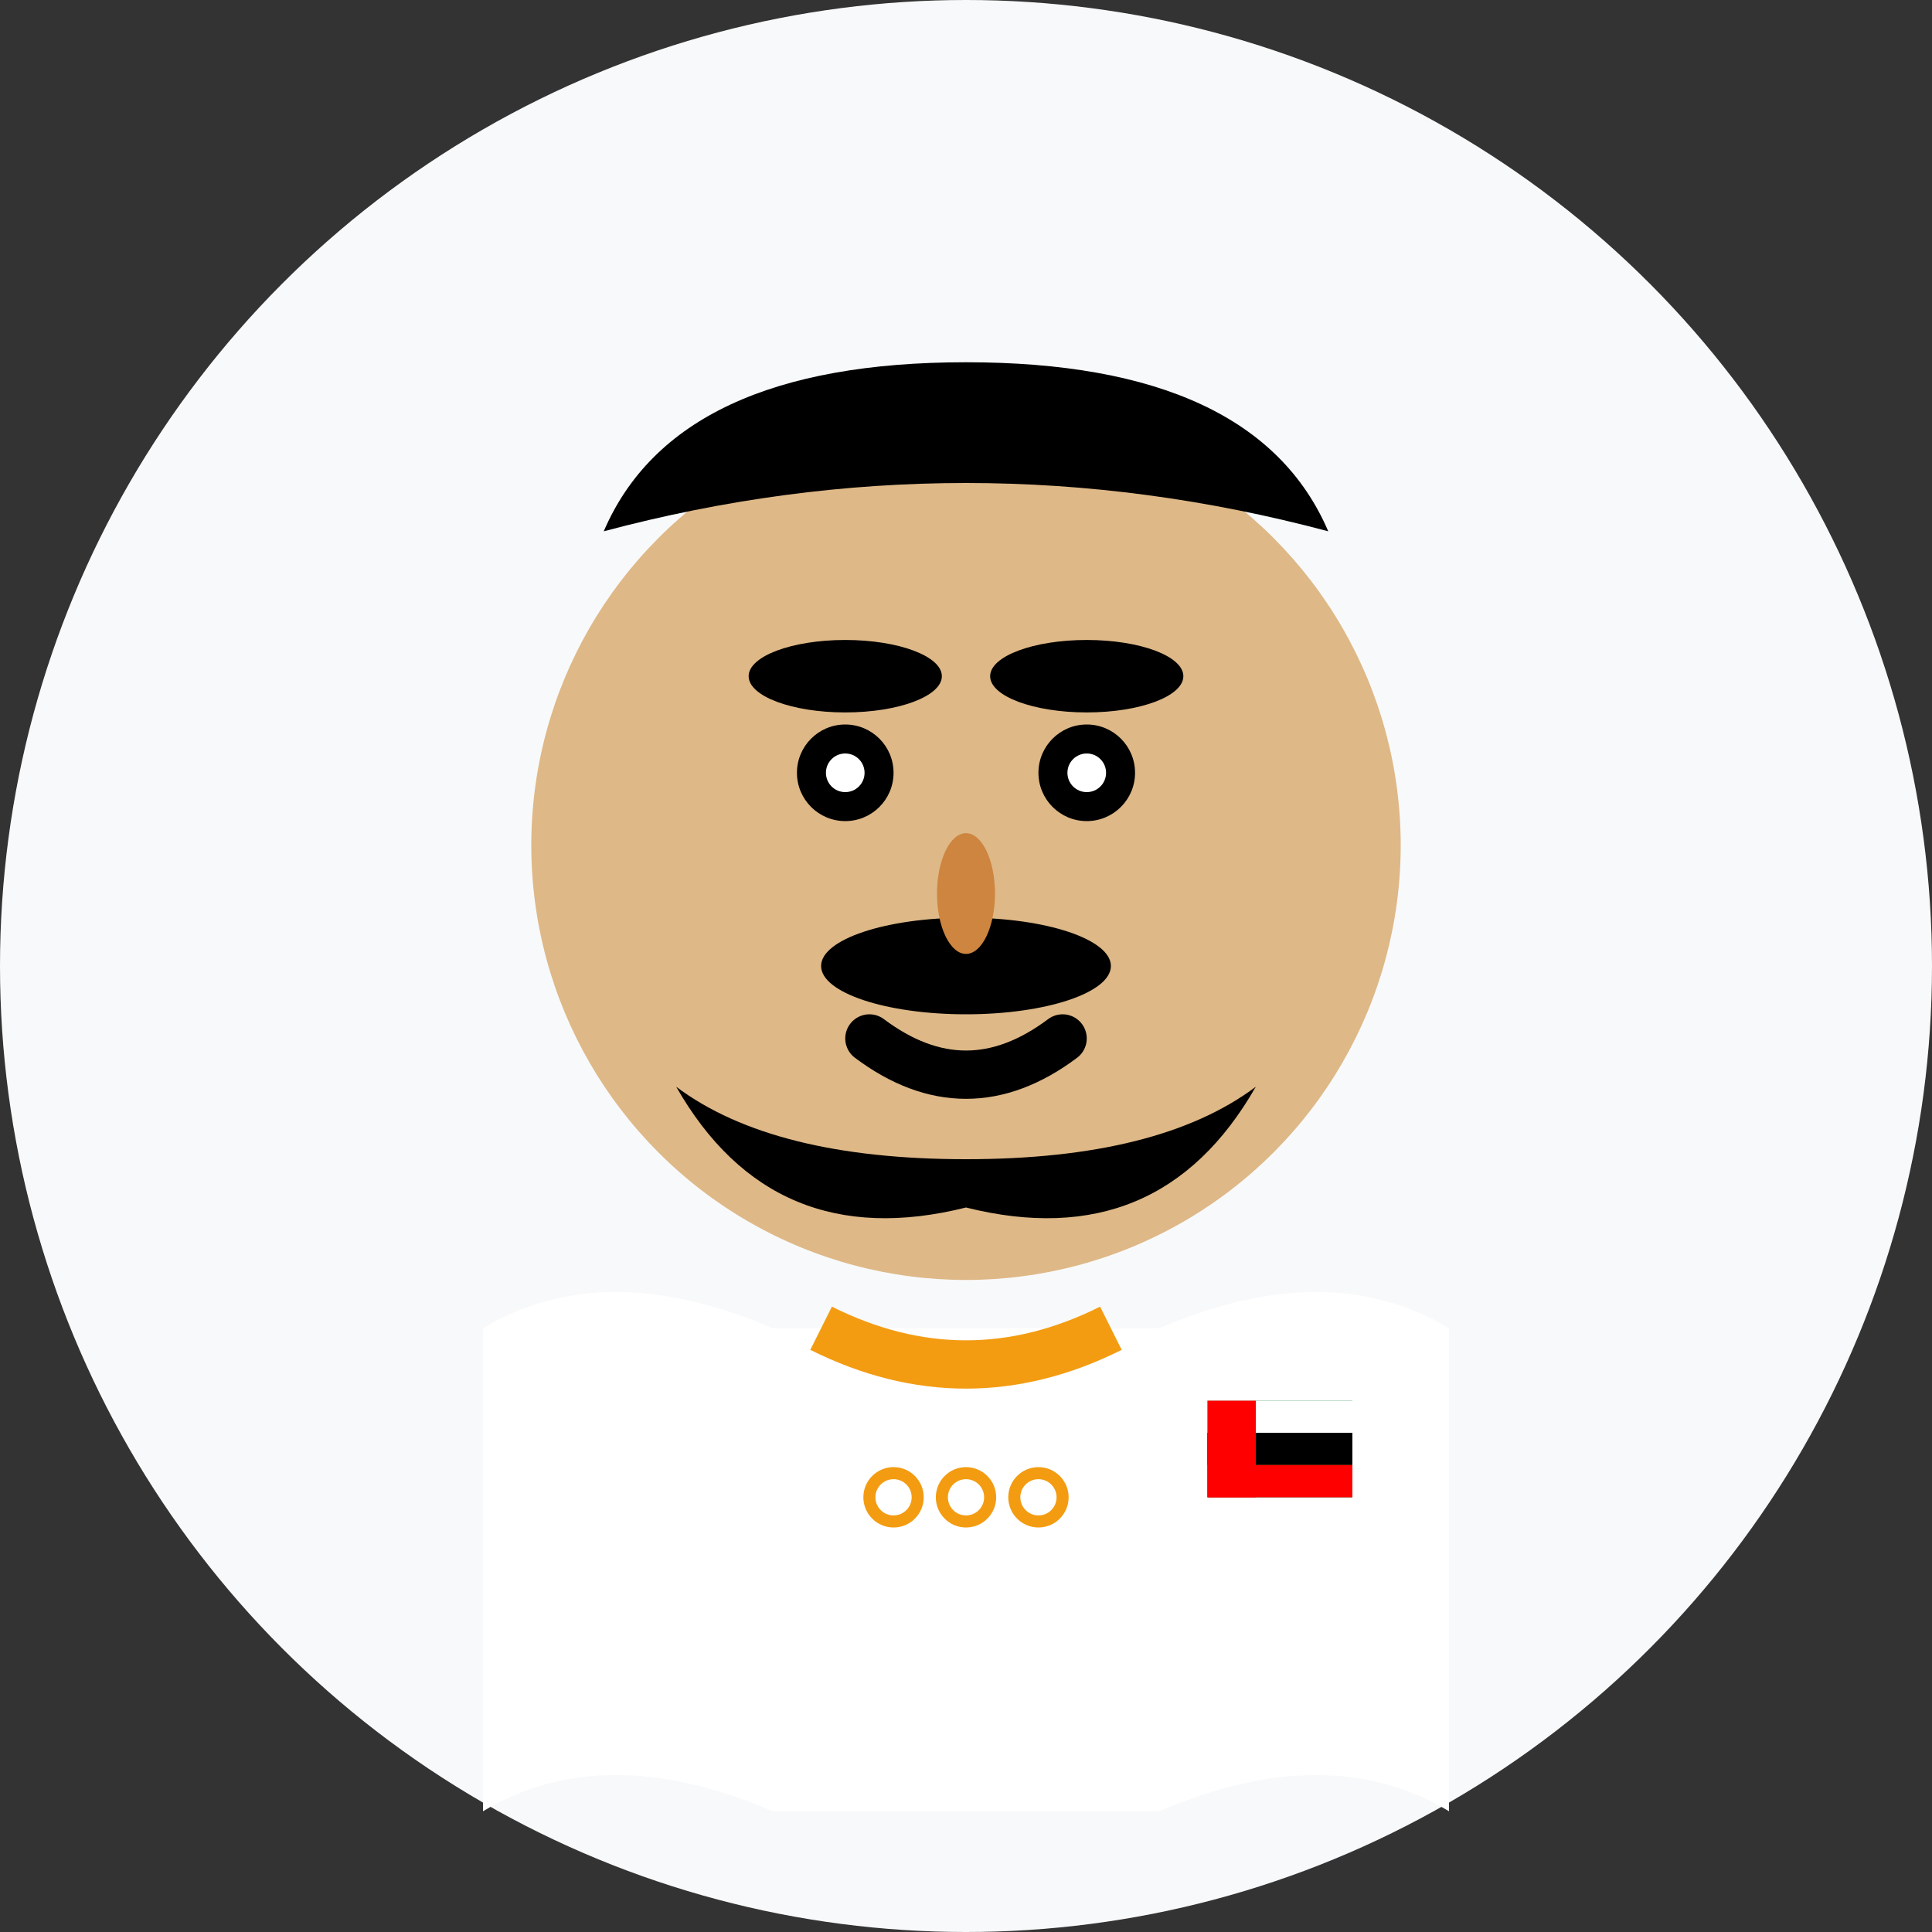 <svg width="80" height="80" viewBox="0 0 80 80" fill="none" xmlns="http://www.w3.org/2000/svg">
  <rect x="0" y="0" width="80" height="80" fill="#333333" stroke="none"/>
  <!-- Background circle -->
  <circle cx="40" cy="40" r="40" fill="#f8f9fa"/>
  
  <!-- Avatar for Ahmed Al-Rashid (UAE) -->
  <g transform="translate(40, 40)">
    <!-- Head -->
    <circle cx="0" cy="-5" r="18" fill="#deb887"/>
    
    <!-- Hair and beard (dark) -->
    <path d="M-15,-18 Q0,-22 15,-18 Q12,-25 0,-25 Q-12,-25 -15,-18" fill="#000"/>
    
    <!-- Beard -->
    <path d="M-12,5 Q-8,12 0,10 Q8,12 12,5 Q8,8 0,8 Q-8,8 -12,5" fill="#000"/>
    
    <!-- Mustache -->
    <ellipse cx="0" cy="0" rx="6" ry="2" fill="#000"/>
    
    <!-- Eyes -->
    <circle cx="-5" cy="-8" r="2" fill="#000"/>
    <circle cx="5" cy="-8" r="2" fill="#000"/>
    <circle cx="-5" cy="-8" r="0.8" fill="#ffffff"/>
    <circle cx="5" cy="-8" r="0.8" fill="#ffffff"/>
    
    <!-- Eyebrows (thick) -->
    <ellipse cx="-5" cy="-12" rx="4" ry="1.5" fill="#000"/>
    <ellipse cx="5" cy="-12" rx="4" ry="1.5" fill="#000"/>
    
    <!-- Nose -->
    <ellipse cx="0" cy="-3" rx="1.2" ry="2.5" fill="#cd853f"/>
    
    <!-- Smile -->
    <path d="M-4,3 Q0,6 4,3" stroke="#000" stroke-width="2" stroke-linecap="round" fill="none"/>
    
    <!-- Traditional clothing (thobe/dishdasha) -->
    <path d="M-20,15 Q-15,12 -8,15 L-8,35 Q-15,32 -20,35 Z" fill="#ffffff"/>
    <path d="M20,15 Q15,12 8,15 L8,35 Q15,32 20,35 Z" fill="#ffffff"/>
    <rect x="-8" y="15" width="16" height="20" fill="#ffffff"/>
    
    <!-- Traditional collar embroidery -->
    <path d="M-6,15 Q0,18 6,15" stroke="#f39c12" stroke-width="2" fill="none"/>
    <path d="M-4,16 Q0,17 4,16" stroke="#f39c12" stroke-width="1" fill="none"/>
    
    <!-- Small decorative pattern -->
    <g transform="translate(0, 22)" stroke="#f39c12" stroke-width="0.5" fill="none">
      <circle cx="-3" cy="0" r="1"/>
      <circle cx="0" cy="0" r="1"/>
      <circle cx="3" cy="0" r="1"/>
    </g>
    
    <!-- Small UAE flag pin -->
    <g transform="translate(10, 18)">
      <rect width="6" height="4" fill="#00732f"/>
      <rect width="6" height="1.33" fill="#ffffff"/>
      <rect width="6" height="1.33" y="1.33" fill="#000000"/>
      <rect width="6" height="1.34" y="2.66" fill="#ff0000"/>
      <rect width="2" height="4" fill="#ff0000"/>
    </g>
  </g>
</svg>
